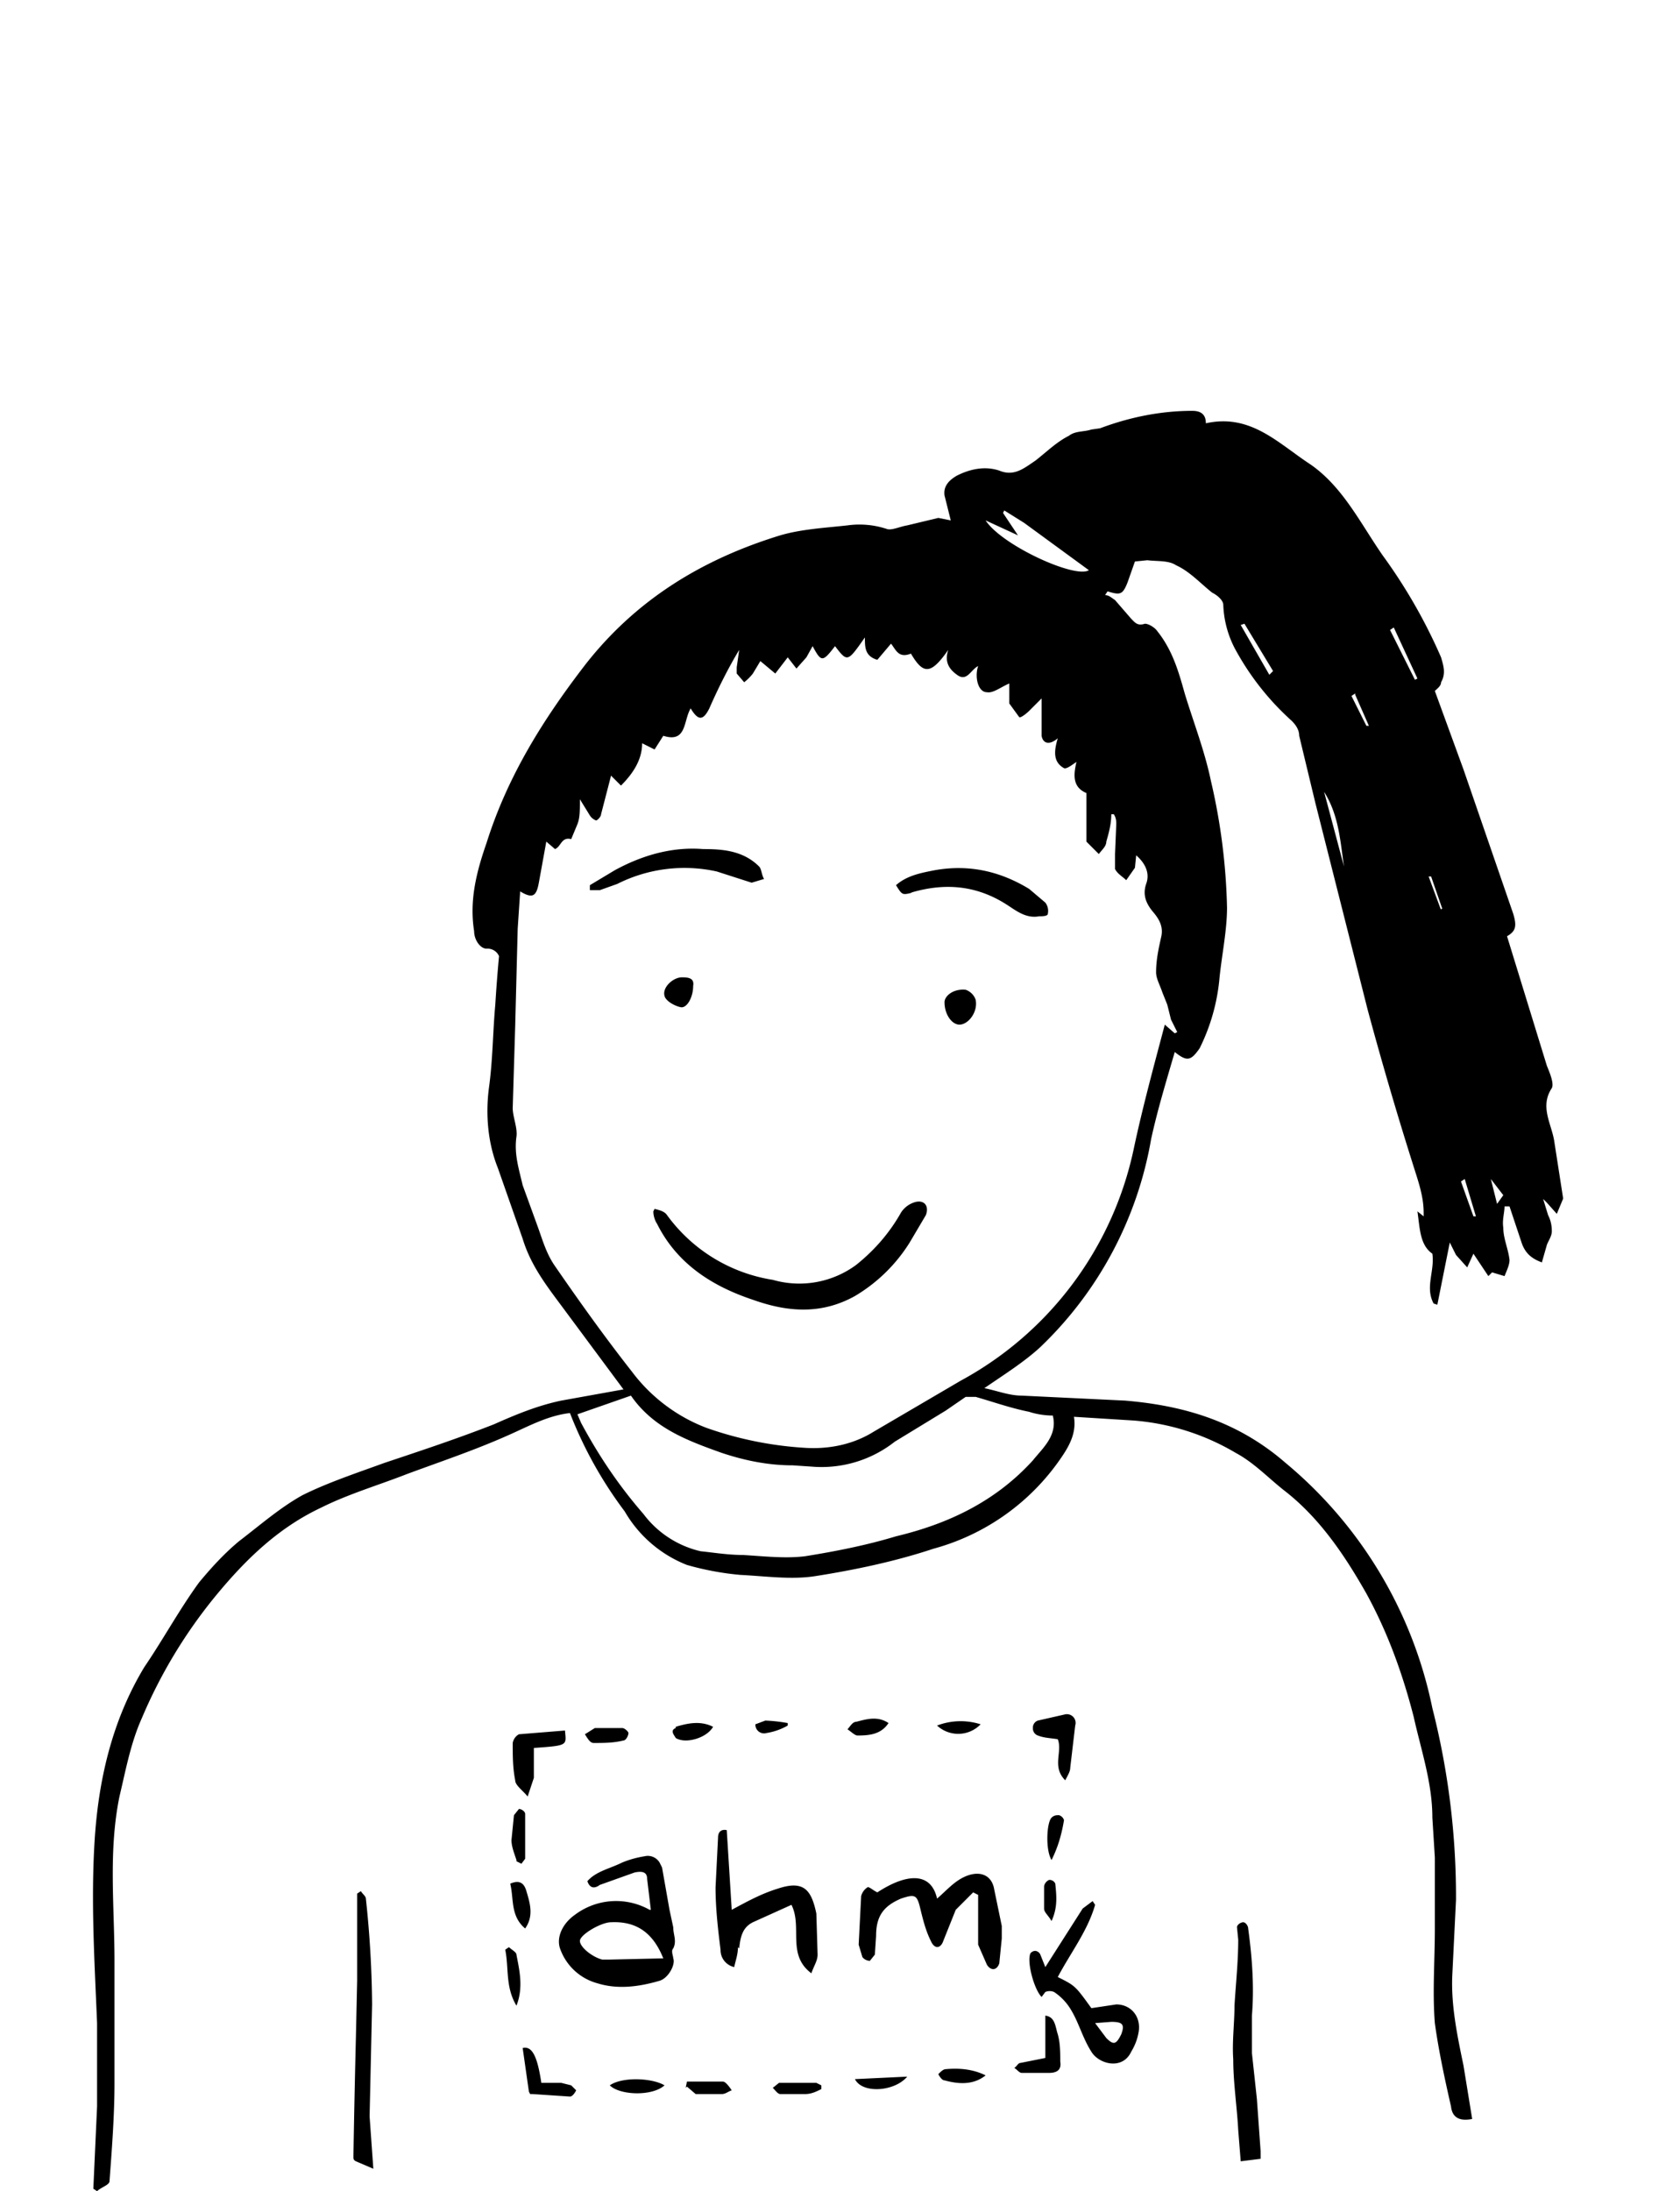<svg xmlns="http://www.w3.org/2000/svg" width="135" height="176" fill="none">
    <path fill="#000" d="M7.5 175.8l.3-6.6v-6.7c-.2-4.9-.5-9.7-.2-14.6s1.4-9.7 4-14c1.5-2.2 2.8-4.6 4.4-6.8 1-1.2 2-2.3 3.2-3.3 1.7-1.3 3.3-2.7 5.1-3.7 2-1 4.4-1.8 6.6-2.6 3-1 6-2 8.8-3.1 1.8-.8 3.5-1.5 5.4-1.9l5-.9-4.6-6.2c-1.4-1.9-2.8-3.6-3.5-5.9l-2-5.7c-.8-2-1-4.3-.7-6.5.3-2.2.3-4.4.5-6.6a124.5 124.5 0 01.3-3.9 1 1 0 00-1-.6c-.5 0-1-.7-1-1.4-.4-2.5.2-4.8 1-7.1 1.7-5.4 4.6-10 8-14.4 4.1-5.2 9.4-8.4 15.6-10.3 1.7-.5 3.6-.6 5.4-.8a7 7 0 013.2.3c.4.1 1-.2 1.6-.3l2.5-.6 1 .2-.5-2c-.1-.7.3-1.2 1-1.6 1-.5 2.2-.8 3.4-.4 1.2.5 2-.2 2.9-.8.9-.7 1.7-1.5 2.7-2 .5-.4 1.2-.3 1.8-.5l.7-.1c2.4-.9 4.9-1.4 7.4-1.4.6 0 1.1.2 1.1 1 3.6-.8 5.8 1.6 8.4 3.3 2.6 1.8 4 4.7 5.8 7.3a43 43 0 014.7 8.2c.2.7.4 1.3 0 2 0 .3-.3.5-.5.7l2.3 6.3 4 11.6c.3 1 .2 1.4-.5 1.8l3.2 10.4c.2.5.6 1.4.4 1.8-1 1.5 0 2.9.2 4.3l.7 4.5v.1l-.5 1.2-.8-.9-.3-.3.4 1.3c.2.4.3.8.3 1.3 0 .4-.3.8-.4 1.1l-.4 1.4c-.8-.3-1.3-.7-1.6-1.5l-1-3h-.4c0 .5-.2 1.1-.1 1.7 0 .9.4 1.7.5 2.6 0 .4-.2.8-.4 1.3l-1-.3-.3.3-1.2-1.8-.5 1.1-.9-1-.5-1-1 5-.3-.1c-.7-1.3.1-2.6-.1-4-1-.7-1-2-1.2-3.4l.5.4v-.3c0-1.4-.5-2.7-.9-4a302 302 0 01-3.6-12.3l-4.2-16.6-1.3-5.4c0-.5-.3-.9-.6-1.2a21.5 21.5 0 01-4.4-5.5 8.2 8.2 0 01-1.1-3.8c0-.4-.5-.8-.9-1-1-.8-1.8-1.7-2.9-2.2-.6-.4-1.5-.3-2.3-.4l-1 .1-.6 1.7c-.4 1-.6 1-1.6.7l-.2.3c.3 0 .5.2.8.4l1.3 1.5c.3.3.5.6 1.1.4.3 0 .8.3 1 .6 1.2 1.5 1.7 3.2 2.2 5 .7 2.3 1.6 4.6 2.1 7a49.2 49.2 0 011.3 10.2c0 1.8-.4 3.7-.6 5.6a15.8 15.8 0 01-1.6 5.7c-.7 1-1 1.1-2 .3-.7 2.4-1.4 4.7-1.9 7a30.2 30.2 0 01-8.9 16.7c-1.3 1.2-2.9 2.2-4.5 3.3 1 .2 2 .6 3 .6l8.3.4c4.8.4 9.1 1.7 12.9 5a34.6 34.6 0 0111.8 19.7 61.4 61.4 0 011.9 15.4l-.3 6.1c-.1 2.4.4 4.8.9 7.2l.7 4.3c-1 .2-1.6-.1-1.7-1-.5-2.2-1-4.5-1.3-6.7-.2-2.5 0-5 0-7.6v-5.7l-.2-3.2c0-2.8-.9-5.4-1.5-8.1-.9-3.5-2.1-6.8-3.8-9.9-1.7-3-3.7-6-6.5-8.2-1.3-1-2.5-2.3-4-3.1a19 19 0 00-8.2-2.6l-4.8-.3c.2 1.2-.3 2.2-.9 3.1a18.2 18.2 0 01-10.4 7.5c-3 1-6.3 1.7-9.5 2.2-1.9.3-4 0-6-.1a23 23 0 01-4.3-.8 10 10 0 01-5-4.3 33 33 0 01-4.4-7.9c-1.8.2-3.4 1.1-5 1.8-2.7 1.2-5.4 2.1-8.1 3.1-2.3.9-4.7 1.6-6.9 2.7-3.4 1.6-6 4.1-8.4 7a40 40 0 00-6 9.9c-.9 2-1.3 4.2-1.8 6.3-.9 4.4-.4 8.8-.4 13.2v9.8c0 2.6-.2 5.2-.4 7.9 0 .3-.7.5-1 .8l-.3-.2zM94.4 83l.2-.1-.5-1-.3-1.2-.4-1c-.2-.6-.5-1.1-.5-1.6 0-1 .2-1.9.4-2.8.2-.8-.1-1.4-.6-2-.6-.7-.9-1.4-.6-2.3.3-.8 0-1.6-.8-2.3l-.1 1-.7 1c-.3-.3-.7-.5-.9-.9v-1.2l.1-2.4c0-.2 0-.5-.2-.8h-.2c0 .8-.2 1.5-.4 2.2 0 .4-.4.7-.6 1l-1-1v-3.9c-1.2-.5-1-1.6-.8-2.5-.3.2-.8.6-1 .5-.9-.5-.8-1.4-.5-2.4-.7.6-1.2.4-1.3-.2v-3l-1 1c-.2.2-.7.6-.8.5l-.8-1.1v-1.6c-.7.3-1.3.8-1.8.7-.7 0-1-1.2-.7-2.1-.6.3-.9 1.3-1.7.7-.7-.5-1-1.1-.7-2-1.4 2-2 2-3 .3-1 .4-1.2-.3-1.6-.8L70.5 53c-1-.3-1-1-1-1.8-1.4 2-1.4 2-2.4.7-1 1.3-1.1 1.3-1.8 0l-.5.9-.8.9-.7-.9-1 1.3-1.2-1-.6 1a4 4 0 01-.7.7l-.6-.7v-.5l.2-1.4c-.9 1.5-1.7 3.1-2.4 4.7-.5 1-.9 1-1.5 0-.6 1-.3 2.8-2.2 2.2l-.7 1.1-1-.5c0 1.3-.7 2.4-1.7 3.4l-.8-.8-.1.4-.7 2.7c0 .2-.3.5-.4.5a1 1 0 01-.5-.4l-.8-1.3c0 .9 0 1.5-.2 2l-.5 1.2c-.8-.2-.8.6-1.3.8l-.7-.6-.6 3.3c-.2 1.1-.5 1.3-1.5.7l-.2 3-.2 7.8-.2 6.6c0 .7.4 1.6.3 2.3-.2 1.4.2 2.6.5 3.9l1.2 3.3c.4 1.1.7 2.2 1.4 3.2 2 2.9 4 5.7 6.2 8.5 1.5 2 3.6 3.6 6 4.5a29 29 0 008 1.6c1.9.1 3.8-.3 5.4-1.3l7-4.1a27.7 27.7 0 0013.9-18.6c.7-3.3 1.6-6.6 2.5-10l.8.7zm-48 30.6l.3.7c1.4 2.6 3 5 5 7.3a8 8 0 004.6 3c1 .1 2.2.3 3.4.3 1.7.1 3.4.3 5 .1 2.5-.4 5-.9 7.3-1.6 4.2-1 8-2.8 11-6.1.8-1 2-2 1.6-3.6-.6 0-1.3-.1-1.9-.3-1.5-.3-2.9-.8-4.3-1.2h-.8l-1.6 1.1-4.1 2.5a9.5 9.5 0 01-6.7 2l-1.5-.1c-2 0-3.9-.4-5.7-1-2.8-1-5.5-2-7.3-4.6l-4.3 1.5zm41.1-67.8L82.3 42l-1.6-1-.1.2 1.2 1.8-2.6-1.2c1.3 2 7.2 4.7 8.3 4zM108 69.6c-.3-2-.4-4.1-1.6-6l1.6 6zm-8-19.5l-.3.1 2.3 4 .3-.3-2.3-3.8zm12 .3l-.3.2 2 4 .2-.1-1.9-4.1zm5.7 44.3l-.3.2 1 2.8h.2l-.9-3zm-8.8-39l-.3.2 1.2 2.4h.2l-1.1-2.5zM120.8 96l-1-1.3.5 2 .5-.7zm-5-23h.1l-.9-2.6h-.2l1 2.7zm-63.5 80.4l-.3-2.5c0-.6-.5-.6-1-.5l-2.8 1c-.4.3-.8.3-1-.3.7-.8 1.8-1 2.8-1.5a8 8 0 011.8-.5 1.1 1.1 0 011.2.5l.2.4.6 3.4.3 1.4c0 .6.3 1.1 0 1.7-.2.2 0 .6 0 .8.2.5-.4 1.6-1.1 1.8-1.7.5-3.4.7-5 .2a4.4 4.4 0 01-3-2.8c-.3-.9.2-2 1.2-2.7a5.5 5.5 0 016-.4zm1 3.9c-.8-2-2.1-3-4.2-2.9-.8 0-2.5 1-2.5 1.5s1 1.3 1.8 1.5h.5l4.4-.1zm16.4-5.7a1.2 1.2 0 00-.5.7l-.2 3.9.3 1a.8.8 0 00.6.3l.4-.5.1-1.5c0-1.6.6-2.4 2-3 1.2-.4 1.3-.3 1.6 1 .2.8.4 1.6.8 2.4.3.7.8.6 1 0l1-2.5 1.4-1.4.4.2v4l.7 1.6c.3.5.8.5 1-.1l.2-2v-1l-.6-2.9c-.2-1.3-1.3-1.6-2.5-1-.8.4-1.4 1.1-2.1 1.7-.5-2.2-2.5-2-4.8-.5-.4-.2-.7-.5-.8-.4zm-10.3 4.9c.1-1 .3-1.7 1.1-2.1l3.1-1.4c.9 1.8-.4 4 1.6 5.5.2-.6.5-1 .5-1.5l-.1-3.3c-.4-1.9-1-2.7-3.1-2-1.3.4-2.4 1-3.7 1.7l-.4-6.4c-.5-.1-.7.2-.7.6l-.2 4c0 1.7.2 3.4.4 5A1.4 1.4 0 0059 158c.1-.5.3-1 .3-1.6zM88 153c-.6 2.1-2 3.9-3 5.8 1.4.7 1.4.7 2.7 2.5l2-.3c1.2 0 2 1 1.8 2.2-.1.6-.3 1.1-.6 1.6-.7 1.5-2.6 1-3.2 0-.7-1.1-1-2.3-1.6-3.3a4.4 4.4 0 00-1.4-1.5.9.9 0 00-.7 0l-.3.4c-.6-.6-1.2-2.8-.9-3.5a.5.5 0 01.4-.2.5.5 0 01.4.3l.4 1 3-4.7.8-.6.2.3zm0 9.5l.9 1.2c.6.6.8.5 1.2-.3.3-.8.1-1-.8-1l-1.3.1zm-59.3-10.4v7l-.1 4.5a1238 1238 0 00-.2 9.6c0 .2 0 .3.2.4l1.4.6-.3-4.2.2-9a84 84 0 00-.5-8.5c0-.2-.3-.4-.4-.6l-.3.2zm72.6 20.7l-.3-4.2-.4-3.7v-3c.2-2.4 0-4.8-.3-7 0-.2-.2-.5-.4-.5s-.5.2-.5.4l.1 1c0 1.8-.2 3.6-.3 5.3 0 1.4-.2 2.9-.1 4.3 0 1.9.3 3.8.4 5.7l.2 2.5 1.6-.2v-.6zm-59.6-33.5a1 1 0 00-.5.7c0 1 0 2 .2 3 0 .4.6.8 1 1.3l.5-1.5v-2.4c2.8-.2 2.6-.2 2.5-1.4l-3.7.3zM86 142l.4-3.4a.7.7 0 00-.8-.9l-2.2.5a.6.6 0 00-.4.6.6.6 0 00.4.6c.5.2 1 .2 1.6.3.4 1-.5 2.2.6 3.3.2-.4.4-.7.4-1zm-2 23.3l-2 .4c-.2 0-.3.3-.5.4.2.1.4.4.6.4h2.2c.7 0 1-.3.9-.9 0-.7 0-1.5-.2-2.2-.2-.6-.2-1.4-1-1.5v3.4zm-42-.8l.5 3.5.1.2h.2l3 .2c.2 0 .4-.3.5-.5l-.4-.4-.8-.2h-1.6c-.3-2-.7-3-1.5-2.8zm-.5-15l.4.2.3-.4v-3.6c0-.2-.3-.4-.5-.4l-.4.5-.2 2c0 .5.2 1 .4 1.6zm.8 2.4c-.2-.7-.6-.9-1.3-.6.3 1.2 0 2.6 1.2 3.6.7-1 .4-2 .1-3zm6.6-13.1h-1.1l-.8.5c.2.3.4.7.7.7.8 0 1.6 0 2.4-.2.2 0 .4-.4.4-.6 0-.1-.3-.4-.5-.4h-1.1zm4.5 28.7c-1-.6-3.4-.7-4.4 0 .8.8 3.4.9 4.4 0zm12.6 0l-.4-.2h-3l-.5.4c.2.2.4.5.6.5h2c.5 0 .9-.2 1.3-.4v-.3zm-25.4-10.9c.3 1.5 0 3 .9 4.5.6-1.5.2-3 0-4.1 0-.2-.4-.4-.6-.6l-.3.2zm14.6 11l.7.6H58c.3 0 .5-.2.8-.3-.2-.3-.5-.7-.7-.7h-2.9l-.1.5zm20.8-1.4c-.2 0-.4.2-.6.4.1.2.3.5.5.5 1.1.3 2.3.4 3.3-.4-1-.5-2.1-.6-3.2-.5zm-21.7-27.4c-.5.2-.1.6 0 .8.8.5 2.5 0 3-.9-1-.5-2-.3-3 0zm31.2 7.4a.6.6 0 00-.4-.4c-.2 0-.4 0-.6.2-.4.4-.5 2.6 0 3.4.5-1 .8-2 1-3.2zm-16.7-7.9c-.3 0-.5.4-.7.6.3.2.6.5.8.5 1 0 1.9-.1 2.5-1-.9-.6-1.8-.3-2.6-.1zm-.1 28.7c.6 1.2 3.2 1 4.2-.2l-4.2.2zm6.6-28.4a2.5 2.5 0 003.5-.1 5.3 5.3 0 00-3.5.1zm9.5 12.7a.5.5 0 00-.5-.3.7.7 0 00-.4.5v1.8c0 .3.3.5.6 1 .5-1.1.4-2 .3-3zm-21.5-12.9a13 13 0 00-1.8-.2l-.8.3a.7.7 0 00.9.7 5 5 0 001.7-.6v-.2zM52.5 97.3c0 .3.1.7.3 1 1.6 3.2 4.4 5 7.7 6.1 2.8 1 5.5 1.2 8.2-.3a13 13 0 004.4-4.3l1.3-2.2c.3-.8-.2-1.3-1-1a2 2 0 00-1 .8c-.9 1.6-2.1 3-3.6 4.2a7.7 7.7 0 01-6.7 1.2 13 13 0 01-8.5-5.2c-.2-.3-.6-.4-1-.5l-.1.2zm-5-25.8h.7l1.4-.5a12 12 0 018-1l2.8.9 1-.3c-.2-.3-.2-.8-.4-1-1.3-1.3-3-1.4-4.5-1.4-2.5-.2-4.9.5-7.1 1.7l-2 1.2v.4zm25.7.2c2.7-.8 5.2-.6 7.6.9.8.5 1.6 1.2 2.7 1 .2 0 .7 0 .7-.2a1.1 1.1 0 00-.2-.9l-1.3-1.1c-2.3-1.4-4.8-2-7.6-1.5-1 .2-2.2.4-3.1 1.2.5.8.5.8 1.3.6zm5.2 8.6a1.3 1.3 0 00-.8-.8c-1-.1-1.7.5-1.7 1 0 1 .6 1.8 1.2 1.8.7 0 1.5-1 1.3-2zm-23.6-1.8c-.7 0-1.6.8-1.4 1.5.1.4.8.8 1.3.9.5.1 1-.8 1-1.7.1-.6-.3-.7-.9-.7z"/>
</svg>
